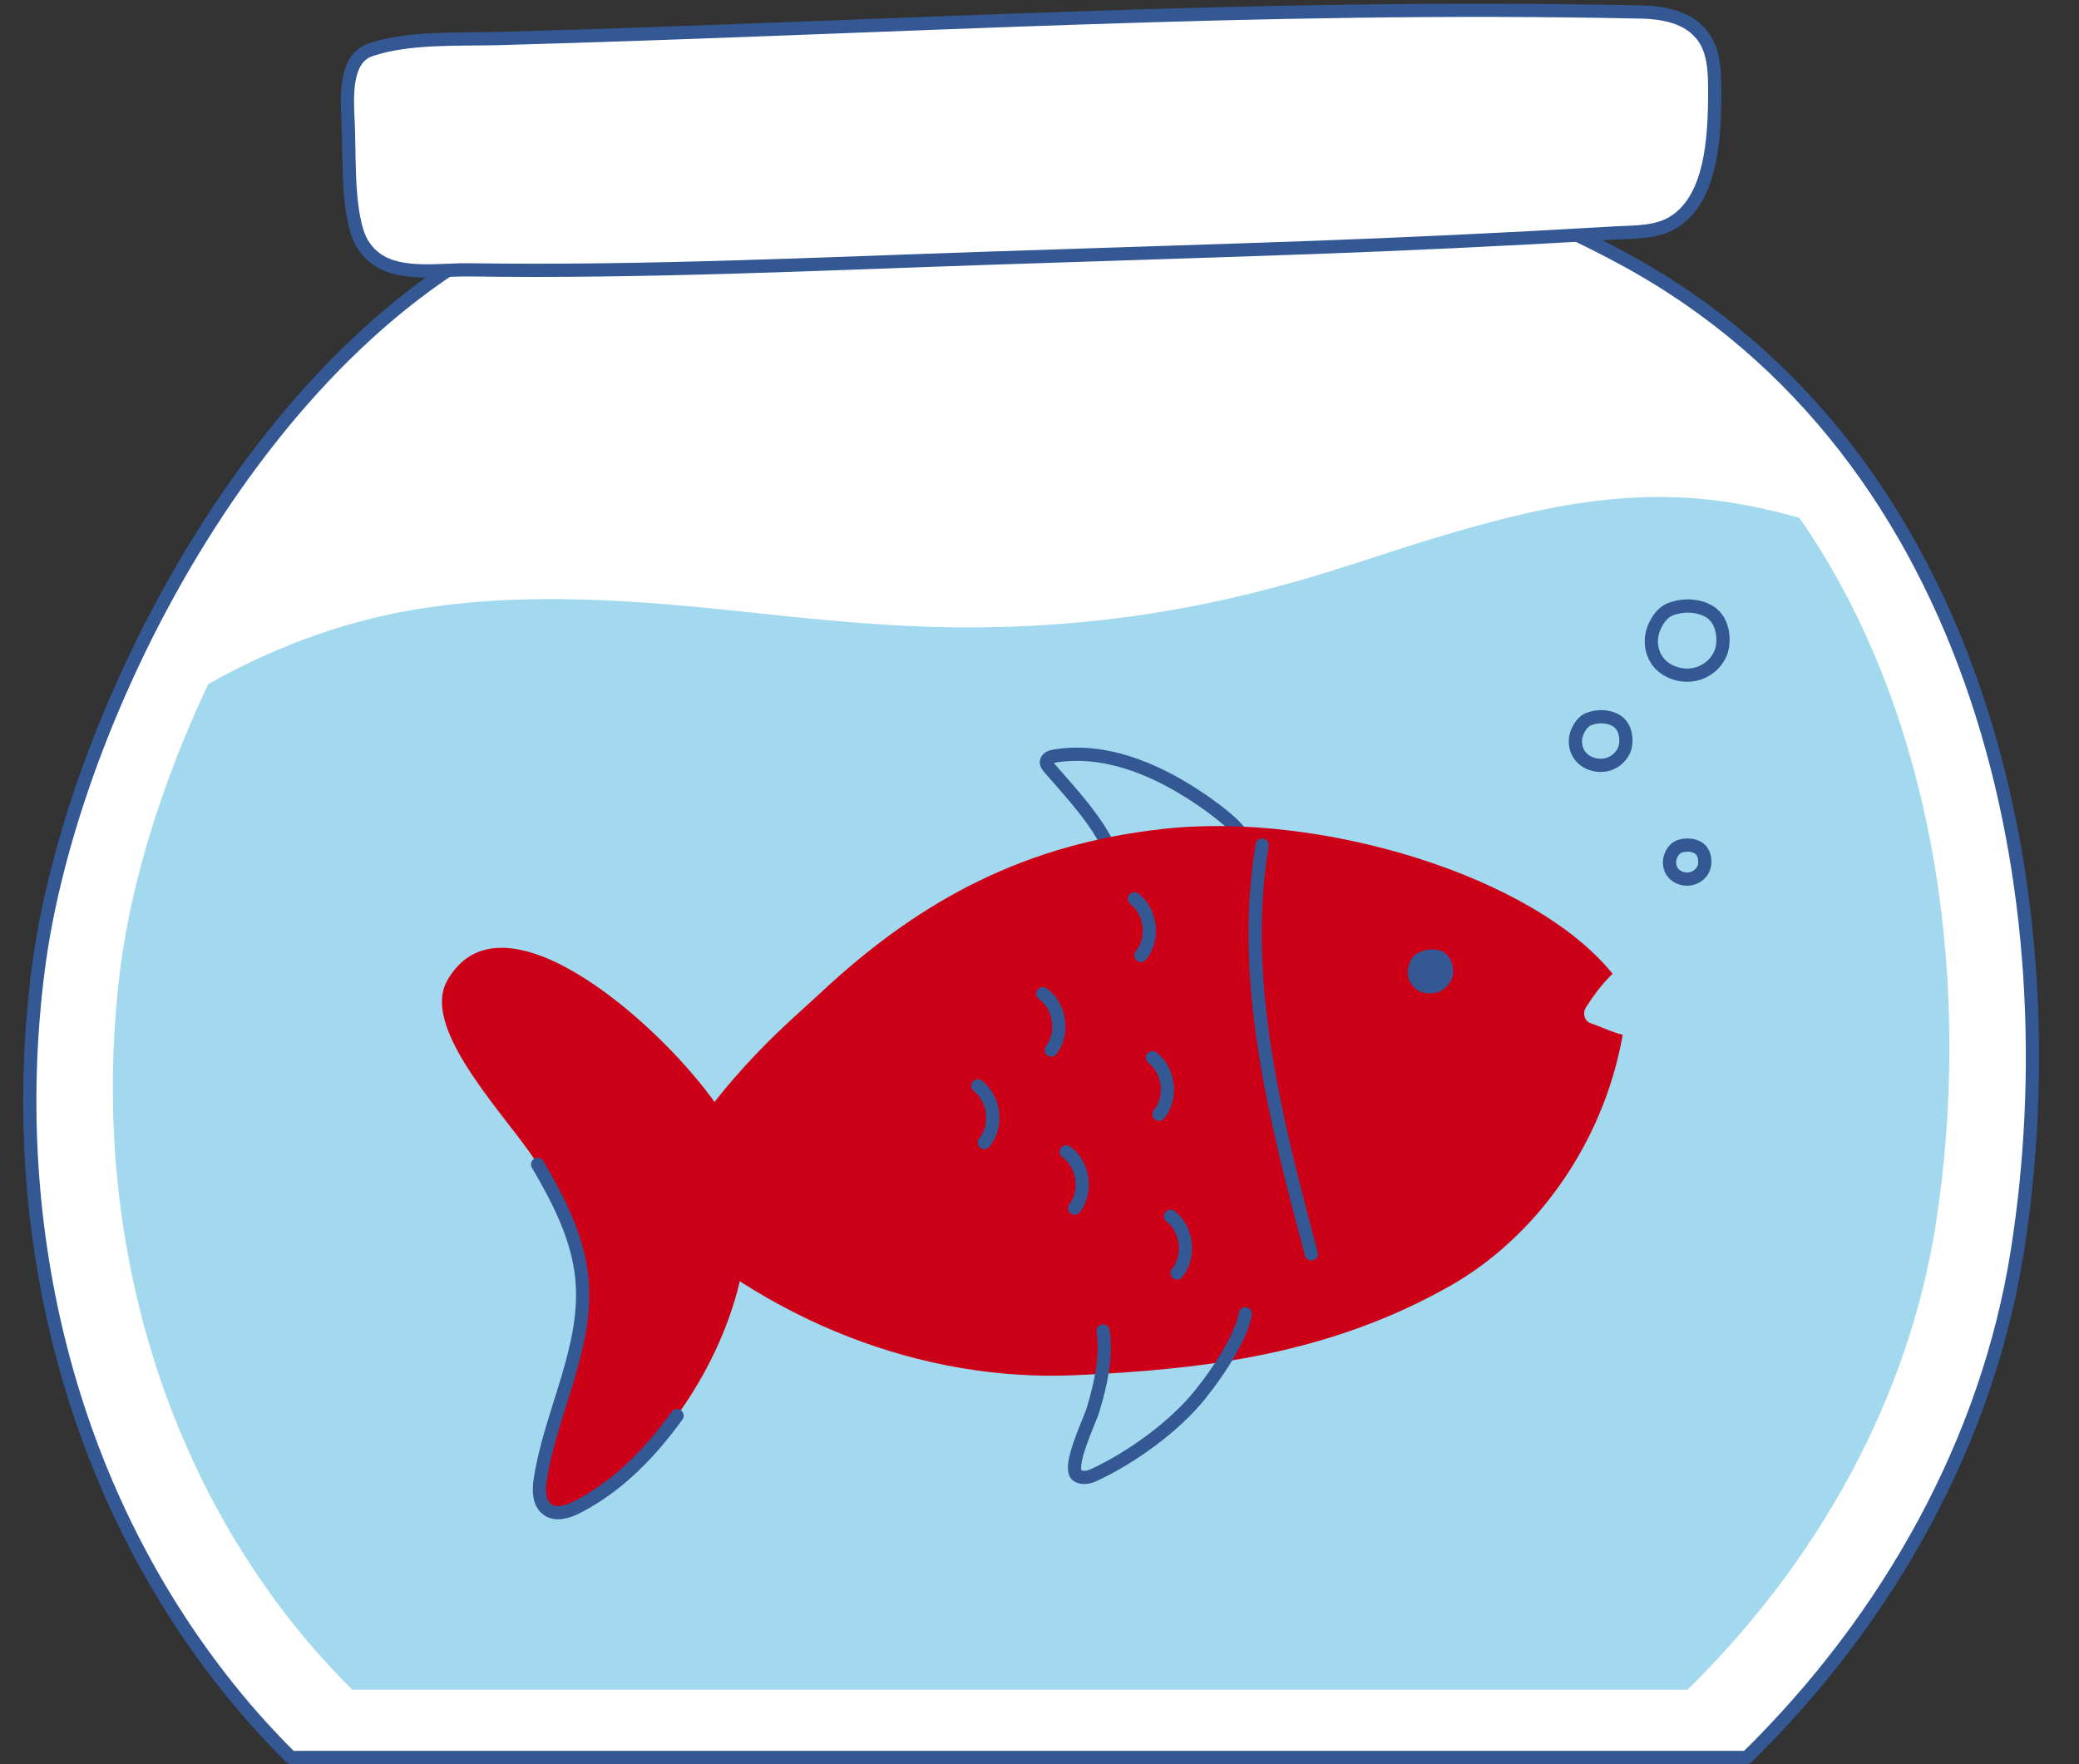 <?xml version="1.0" encoding="UTF-8" standalone="no"?><svg xmlns="http://www.w3.org/2000/svg" xmlns:xlink="http://www.w3.org/1999/xlink" fill="#000000" height="200" preserveAspectRatio="xMidYMid meet" version="1" viewBox="95.7 112.4 235.7 200.0" width="235.7" zoomAndPan="magnify"><rect x="95.7" y="112.4" width="235.7" height="200.0" fill="#333333" stroke="none"/><g id="change1_1"><path d="M128.68,311.63h165.06c16.14-15.82,27.29-35.96,30.67-57.4c6.27-39.77-3.79-90.4-44.68-112.51 c-36.88-19.94-82.63-20.01-121.38-4.94c-32.31,12.57-54.6,56.49-58.32,85.54c-3.57,27.84,2.82,57.15,20.49,80.06 C123.02,305.64,125.75,308.72,128.68,311.63z" fill="#ffffff" stroke="#335894" stroke-linecap="round" stroke-linejoin="round" stroke-miterlimit="10" stroke-width="1.5"/></g><g id="change2_1"><path d="M299.71,171.11c-3.84-1.09-7.76-1.89-11.74-2.21c-5.99-0.48-11.95,0.13-17.81,1.38 c-7.37,1.56-14.5,3.93-21.65,6.25c-7.32,2.37-14.8,4.25-22.4,5.43c-7.26,1.12-14.59,1.63-21.93,1.56 c-7.79-0.07-15.51-0.85-23.24-1.68c-12.66-1.36-25.68-2.47-38.32-0.32c-8.33,1.41-16.09,4.36-23.31,8.43 c-5.28,11.15-8.72,22.51-9.95,32.1c-3.27,25.53,2.59,52.41,18.79,73.42c2.3,2.98,4.81,5.81,7.49,8.48h151.37 c14.8-14.51,25.03-32.98,28.13-52.64C319.24,225.27,315.71,194.16,299.71,171.11z" fill="#a2d9ee"/></g><g id="change1_2"><path d="M138.4,141.78c2.78,1.96,7.2,1.16,10.49,1.21c19.41,0.3,40.12-0.69,58.89-1.32c29.73-1,43.94-1.27,71.03-2.86 c2.38-0.14,4.9,0.01,6.94-1.43c3.9-2.74,4.35-9.1,4.35-14.48c0-1.95-0.02-4.03-0.9-5.68c-1.48-2.8-4.68-3.4-7.47-3.46 c-43.44-0.93-83.96,1.75-129.56,3.01c-4.29,0.12-10.2-0.2-14.52,1.3c-2.8,0.97-2.64,5.07-2.5,7.83c0.2,3.95-0.09,8.97,1,12.67 C136.58,140.02,137.38,141.06,138.4,141.78z" fill="#ffffff" stroke="#335894" stroke-linecap="round" stroke-linejoin="round" stroke-miterlimit="10" stroke-width="1.5"/></g><g id="change3_1"><path d="M150.43,220.14c9.36-2.81,26.49,15.05,28.64,21.35c3.59,10.52-0.11,22.38-6.62,31.39 c-3.02,4.18-6.7,8-11.3,10.35c-1.05,0.54-2.38,0.98-3.36,0.31c-1.04-0.71-1.04-2.23-0.84-3.47c1.2-7.69,5.46-14.98,4.71-22.73 c-0.44-4.65-2.66-8.92-5.02-12.95c-2.73-4.66-13.36-15.09-10.28-20.75C147.41,221.74,148.81,220.63,150.43,220.14z" fill="#cc0017"/></g><path d="M172.46,272.88c-3.02,4.18-6.7,8-11.3,10.35c-1.05,0.54-2.38,0.98-3.36,0.31c-1.04-0.71-1.04-2.23-0.84-3.47 c1.2-7.69,5.46-14.98,4.71-22.73c-0.44-4.65-2.66-8.92-5.02-12.95" fill="none" stroke="#335894" stroke-linecap="round" stroke-linejoin="round" stroke-miterlimit="10" stroke-width="1.5"/><path d="M236.71,207.51c-0.44-1.48-4.22-4.08-5.51-4.92c-4.73-3.1-10.37-5.41-15.95-4.48 c-0.38,0.06-0.84,0.22-0.91,0.6c-0.05,0.28,0.15,0.54,0.34,0.76c2.53,2.92,5.25,5.77,6.9,9.27" fill="none" stroke="#335894" stroke-linecap="round" stroke-linejoin="round" stroke-miterlimit="10" stroke-width="1.5"/><g id="change3_2"><path d="M278.74,229.43c-0.9-0.31-1.77-0.72-2.67-1.02c-0.76-0.25-0.97-1.18-0.57-1.81c0.85-1.34,1.85-2.68,3.02-3.81 c-8.91-11.06-33.07-18.42-50.99-16.42c-15.26,1.7-27.18,7.7-38.87,18.64c-4.23,3.96-11.78,9.89-19.84,24.16 c13.78,13.17,31.63,19.86,48.62,19.13c15.22-0.65,29.14-2.5,42.61-10.1c9.58-5.41,17.42-15.99,19.62-28.5 C279.35,229.62,279.04,229.54,278.74,229.43z" fill="#cc0017"/></g><g id="change4_1"><path d="M255.3,222.69c0.03,0.64,0.29,1.27,0.78,1.71c0.72,0.65,1.9,0.81,2.83,0.4c0.93-0.41,1.56-1.36,1.54-2.3 c-0.02-0.91-0.45-2.01-1.45-2.34c-0.91-0.3-1.93-0.11-2.74,0.38C255.59,220.96,255.27,222.03,255.3,222.69z" fill="#335894"/></g><path d="M238.79,208.2c-2.55,15.47,1.53,31.19,5.58,46.34" fill="none" stroke="#335894" stroke-linecap="round" stroke-linejoin="round" stroke-miterlimit="10" stroke-width="1.5"/><path d="M236.89,261.33c-0.36,2.31-2.69,6.14-5.19,9.23c-2.83,3.51-7.64,7.05-12.07,9.09 c-0.55,0.25-1.27,0.33-1.75,0.05c-1.32-0.77,1.39-6.28,1.75-7.51c0.87-2.94,1.56-5.96,1.13-8.91" fill="none" stroke="#335894" stroke-linecap="round" stroke-linejoin="round" stroke-miterlimit="10" stroke-width="1.5"/><path d="M224.31,214.29c1.91,1.46,2.27,4.57,0.74,6.42" fill="none" stroke="#335894" stroke-linecap="round" stroke-linejoin="round" stroke-miterlimit="10" stroke-width="1.5"/><path d="M226.36,232.29c1.91,1.46,2.27,4.57,0.74,6.42" fill="none" stroke="#335894" stroke-linecap="round" stroke-linejoin="round" stroke-miterlimit="10" stroke-width="1.5"/><path d="M206.56,235.5c1.91,1.46,2.27,4.57,0.74,6.42" fill="none" stroke="#335894" stroke-linecap="round" stroke-linejoin="round" stroke-miterlimit="10" stroke-width="1.5"/><path d="M228.41,250.28c1.91,1.46,2.27,4.57,0.74,6.42" fill="none" stroke="#335894" stroke-linecap="round" stroke-linejoin="round" stroke-miterlimit="10" stroke-width="1.5"/><path d="M213.93,225.05c1.96,1.4,2.42,4.49,0.95,6.39" fill="none" stroke="#335894" stroke-linecap="round" stroke-linejoin="round" stroke-miterlimit="10" stroke-width="1.5"/><path d="M216.58,242.97c1.96,1.4,2.42,4.49,0.95,6.39" fill="none" stroke="#335894" stroke-linecap="round" stroke-linejoin="round" stroke-miterlimit="10" stroke-width="1.5"/><path d="M274.33,196.07c-0.09,0.7,0.07,1.44,0.52,2.02c0.65,0.85,1.91,1.25,3.01,0.99c1.1-0.27,1.97-1.18,2.13-2.2 c0.16-1-0.1-2.28-1.13-2.84c-0.93-0.5-2.08-0.5-3.06-0.12C274.99,194.23,274.43,195.33,274.33,196.07z" fill="none" stroke="#335894" stroke-linecap="round" stroke-linejoin="round" stroke-miterlimit="10" stroke-width="1.5"/><path d="M282.95,184.56c-0.13,1,0.1,2.05,0.73,2.86c0.93,1.2,2.72,1.78,4.28,1.4c1.56-0.38,2.79-1.67,3.02-3.13 c0.22-1.42-0.14-3.23-1.6-4.03c-1.32-0.71-2.96-0.72-4.34-0.18C283.88,181.94,283.08,183.52,282.95,184.56z" fill="none" stroke="#335894" stroke-linecap="round" stroke-linejoin="round" stroke-miterlimit="10" stroke-width="1.5"/><path d="M284.99,209.9c-0.06,0.49,0.05,1.01,0.36,1.41c0.46,0.59,1.34,0.88,2.11,0.69c0.77-0.19,1.38-0.82,1.49-1.54 c0.11-0.7-0.07-1.6-0.79-1.99c-0.65-0.35-1.46-0.35-2.14-0.09C285.45,208.61,285.05,209.39,284.99,209.9z" fill="none" stroke="#335894" stroke-linecap="round" stroke-linejoin="round" stroke-miterlimit="10" stroke-width="1.5"/></svg>